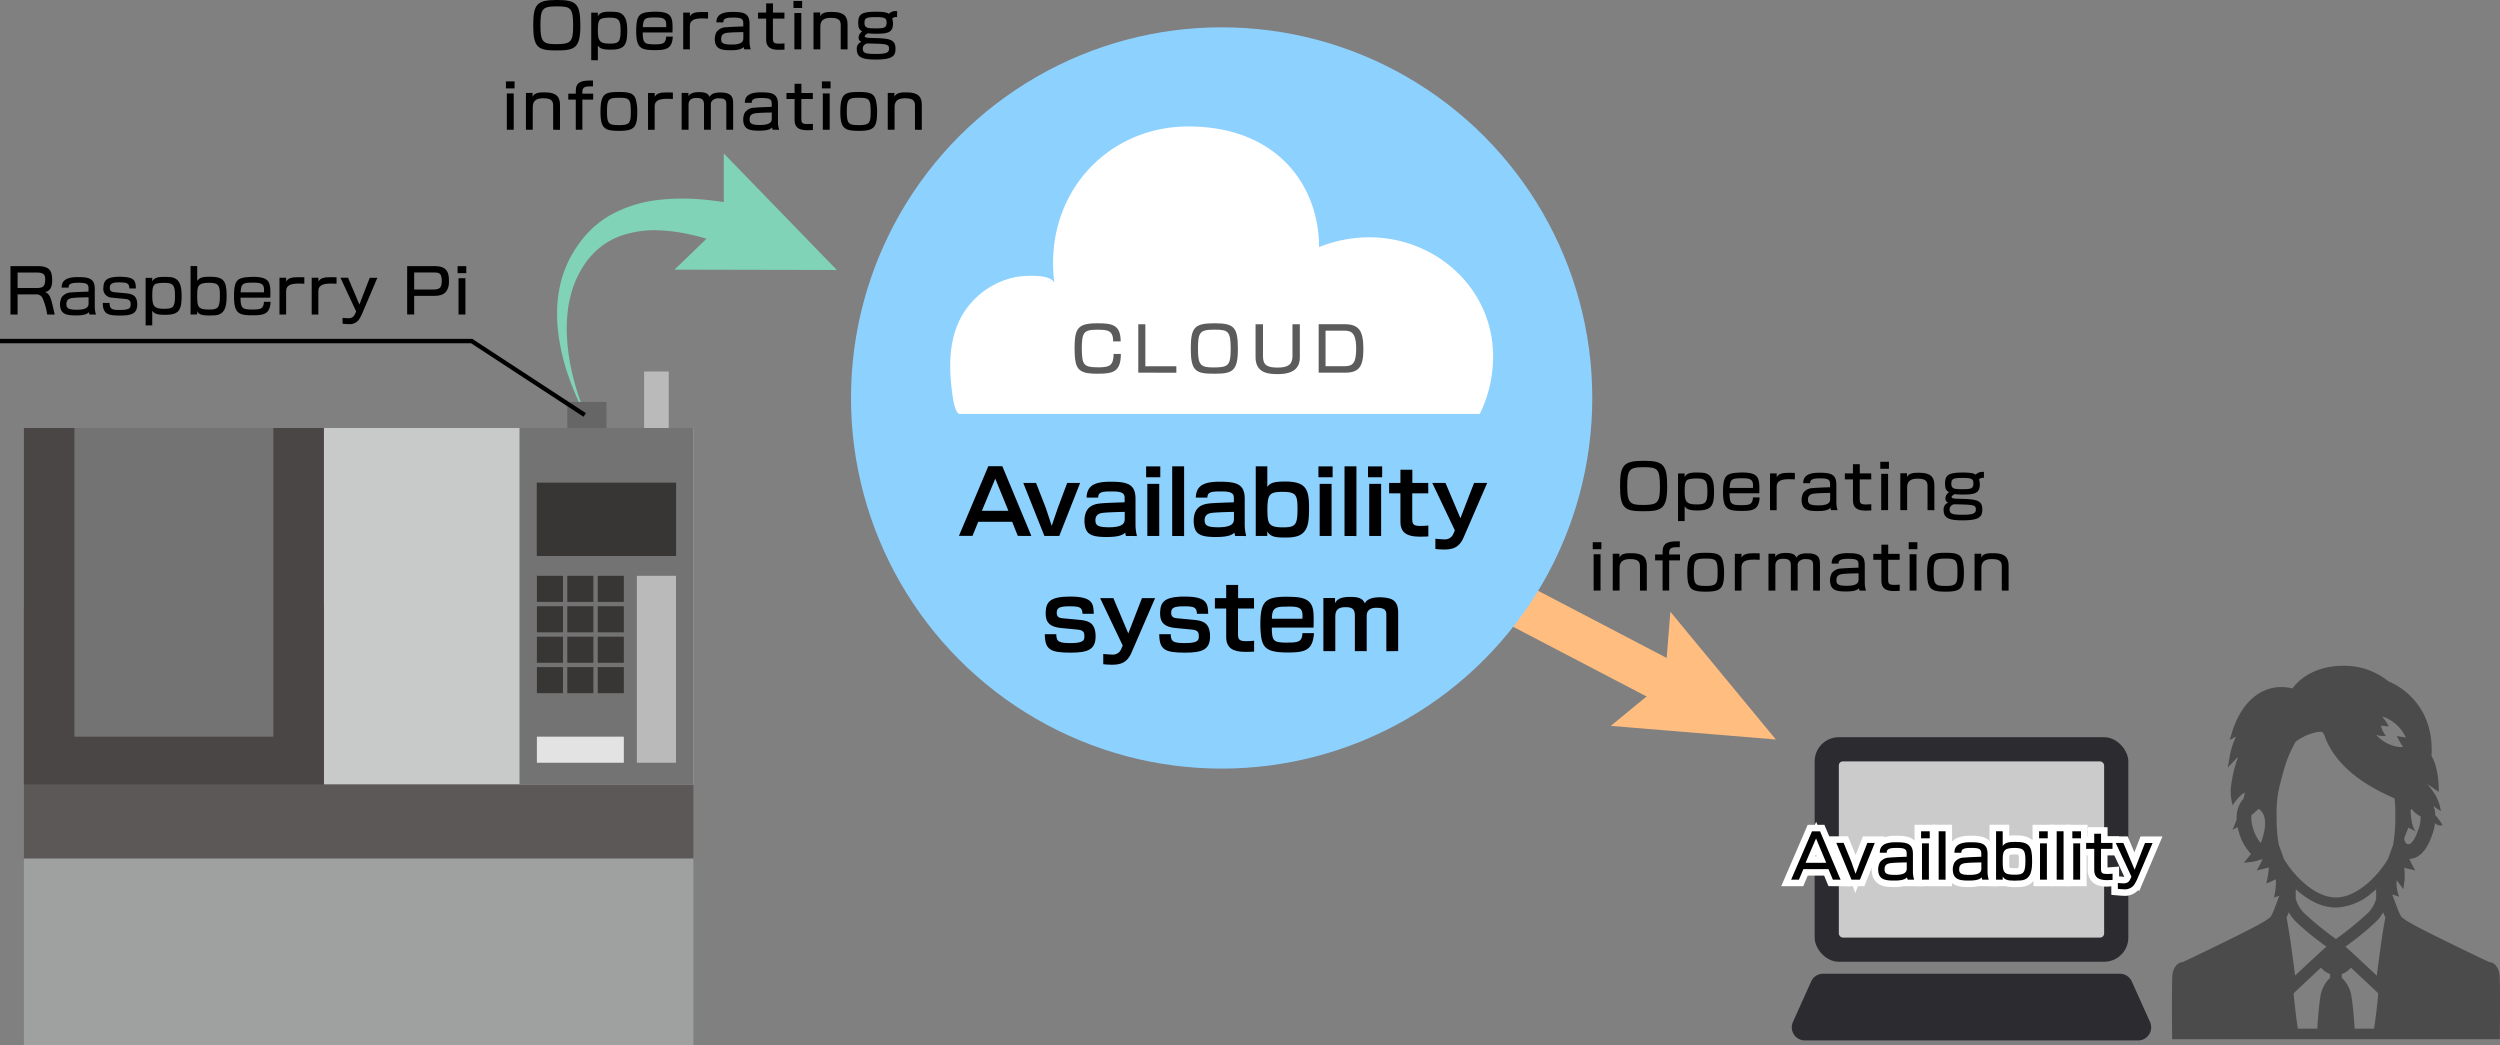<svg xmlns="http://www.w3.org/2000/svg" width="575.075" height="240.455" viewBox="0 0 575.075 240.455">
  <rect x="0" y="0" width="575.075" height="240.455" fill="#808080" stroke="none"/>
  <g id="グループ_1804" data-name="グループ 1804" transform="translate(932.5 -1436.545)">
    <g id="グループ_1805" data-name="グループ 1805">
      <line id="線_193" data-name="線 193" x2="52.834" y2="27.595" transform="translate(-598 1568)" fill="none" stroke="#ffbd80" stroke-width="10"/>
      <g id="グループ_1804-2" data-name="グループ 1804">
        <path id="パス_4877" data-name="パス 4877" d="M-561.981,1603.524l12.436-10.216,1.28-16.043L-524,1606.65Z" fill="#ffbd80"/>
      </g>
    </g>
    <g id="グループ_1807" data-name="グループ 1807">
      <path id="パス_4878" data-name="パス 4878" d="M-762.927,1493.995c-5.8-2.392-11.863-4.218-17.882-4.463a23.455,23.455,0,0,0-8.715,1.2,16.565,16.565,0,0,0-7.249,4.961,20.234,20.234,0,0,0-2.552,3.821,21.406,21.406,0,0,0-1.721,4.343,25.875,25.875,0,0,0-.9,4.677,32.6,32.6,0,0,0-.165,4.838,47.312,47.312,0,0,0,1.4,9.722,55.347,55.347,0,0,0,3.206,9.406,55.814,55.814,0,0,1-4.128-9.131,48.845,48.845,0,0,1-2.4-9.838,34.777,34.777,0,0,1-.318-5.132,28.423,28.423,0,0,1,.487-5.193,24.511,24.511,0,0,1,1.471-5.092,23.741,23.741,0,0,1,2.54-4.735,24.735,24.735,0,0,1,3.52-4.222,22.541,22.541,0,0,1,4.536-3.3,29.544,29.544,0,0,1,10.607-3.3c7.318-.886,14.5.119,21.351,1.708Z" fill="#80d3b7"/>
      <g id="グループ_1806" data-name="グループ 1806">
        <path id="パス_4879" data-name="パス 4879" d="M-766.008,1471.846l.007,15.772-11.347,10.954,37.347.077Z" fill="#80d3b7"/>
      </g>
    </g>
    <g id="グループ_1808" data-name="グループ 1808">
      <path id="パス_4880" data-name="パス 4880" d="M-357.574,1660.492c-.331-1.811-1.414-2.629-2.352-2.643-1.613-.767-16-7.6-18.924-9.475a10.4,10.4,0,0,1-.951-.68c-.133-.113-.259-.212-.4-.35l.007-.027-.344-.7c-.318-.634-.74-1.8-1.123-2.841l-.119-.317c-.135-.351-.255-.665-.359-.948a2.328,2.328,0,0,1-.061-.231c.122.049.245.1.367.135l.737.24.413.151,0-.018.031.01-.343-1.19a8.116,8.116,0,0,1-.221-2.259c.008-.123.015-.246.027-.346.177.234,1.1,1.48,1.414,1.909a.919.919,0,0,1,.088.146l0-.022.023.031.224-1.586a12.53,12.53,0,0,0,.038-2.818c-.014-.172-.031-.346-.054-.523.3.091.655.183,1.1.288l.837.195.554.148-.011-.021.035.008-.688-1.281c-.213-.416-.409-.824-.582-1.211-.017-.046-.04-.092-.056-.138,3.152-.166,4.617-3.583,5.449-6.158a12.127,12.127,0,0,0,.391-1.71c.024-.125.049-.246.071-.379a1.735,1.735,0,0,0,1.67.495.249.249,0,0,0,.03-.005l0,0c.009,0,.018-.005.026-.009a15.765,15.765,0,0,0-1.7-2.339,3.138,3.138,0,0,0-.266-1.588c-.042-.126-.092-.268-.154-.441l1.055.7.629.437,0-.021.029.02a9.85,9.85,0,0,0-1.881-4.653,12.8,12.8,0,0,0-1.27-1.581c.369.221,1.97,1.332,2.491,1.695a1.268,1.268,0,0,1,.148.12v-.018l.027.019s.21-5.136-1.656-8.3c.738-12.583-8.705-16.648-9.92-17.15a16.137,16.137,0,0,0-10.481-3.569c-4.876,0-9.171,1.93-11.59,5.208a10.876,10.876,0,0,0-2.576-.317c-5.167,0-9.436,3.99-11.4,10.664l-.254.871-.194.6.023-.012-.011.036s.933-.489,1.3-.684c.066-.031.114-.05.142-.06a17.642,17.642,0,0,0-1.535,4.972l-.194,1.157-.183.952.028-.029-.008.047,1.481-1.571c.011,0,.286-.292.7-.709.061-.054.117-.106.188-.162a29.424,29.424,0,0,0-1.723,7.635,13.057,13.057,0,0,0,.414,3.342.671.671,0,0,1,.019.13l.011-.016.01.034a11.869,11.869,0,0,1,2.1-2.476,3.217,3.217,0,0,1,.706-.437c-.065.38-.17.848-.312,1.433a4.339,4.339,0,0,0-.66.846,6.909,6.909,0,0,0-.9,3.925c-.158.423-.265.674-.265.686l-.379.938-.307.7.027-.013-.015.037.923-.483.242-.118a10.736,10.736,0,0,0,.289,1.156,11.738,11.738,0,0,0,2.776,5.008c-.2.252-.411.5-.622.78l-.583.712-.424.49.027,0-.024.029,1.573-.158a8.246,8.246,0,0,0,1.722-.374c.334-.095.667-.193,1-.318-.182.43-.389.871-.636,1.34l-.409.761-.285.494.023-.005-.017.031,1.414-.33c.507-.115.888-.218,1.209-.314.048-.01.105-.026.151-.035a20.251,20.251,0,0,1-.329,2.437l-.166.786-.109.445.017-.007-.007.032,1.177-.5c.36-.158.641-.293.884-.412.044-.018.092-.039.134-.055a14.915,14.915,0,0,1-.2,3.07l-.148.73-.085.354.014-.005-.006.03s.86-.273,1.133-.366c.028-.006.062-.015.078-.016-.143.353-.287.758-.457,1.215-.37,1.018-.793,2.181-1.11,2.8l-.343.7.012.053a12.082,12.082,0,0,1-1.361,1c-2.92,1.877-17.312,8.709-18.924,9.476-.938.014-2.022.832-2.353,2.643-.091.5-.211,2.537-.118,14.431l.013.661h75.38v-.661C-357.389,1666.162-357.416,1661.3-357.574,1660.492Zm-54.889-30.031a9.008,9.008,0,0,1-1.8-3.536,6.771,6.771,0,0,1-.318-2.894v-.012a15.509,15.509,0,0,0,1.613-1.428,3.119,3.119,0,0,1,1.241,1.586.1.1,0,0,1,.027.053c0,.026.013.04.013.066a.376.376,0,0,1,.013.079s.053.158.12.436c.013,0,.013,0,.013.013a8.853,8.853,0,0,1-.225,3.41,13,13,0,0,1-.581,1.939C-412.39,1630.267-412.42,1630.369-412.463,1630.461Zm4.169.455v-.013c-.027-.079-.027-.145-.053-.238a35.249,35.249,0,0,1-.463-6.184c-.013-.238-.013-.49-.013-.753,0-4.044.555-6.053,1.679-10.057l.079-.3a28.719,28.719,0,0,1,2.656-6.238,12.086,12.086,0,0,1,4.811-2.167,5.267,5.267,0,0,1,.9-.08.785.785,0,0,1,.357.08c.449.211.555.846.78,1.453,3.316,7.982,11.576,11.855,15.885,13.784a28.5,28.5,0,0,1,.171,3.529v.779a33.8,33.8,0,0,1-.475,6.158,1.5,1.5,0,0,1-.04.238v.013l-1.176,3.212a.013.013,0,0,1-.014.013,4.236,4.236,0,0,1-.238.41c-.3.489-.673,1.031-1.1,1.6-.4.529-.859,1.085-1.361,1.64-2.379,2.63-5.762,5.193-9.251,5.193s-6.872-2.55-9.251-5.193c-.5-.555-.965-1.111-1.361-1.64a19.322,19.322,0,0,1-1.1-1.6c-.092-.145-.172-.278-.251-.41v-.013Zm24,15.5c.17.444.327.863.5,1.23-.2.885-.463,2.511-.753,4.4-.133.872-.265,1.784-.4,2.722-.066.462-.118.912-.185,1.374-.2,1.388-.37,2.776-.528,4.018-.033.227-.058.451-.088.672l-.03.136c-1.32-1.255-3.1-2.913-4.693-4.39-.159-.145-.33-.29-.476-.436-.541-.5-1.043-.964-1.493-1.374a2.528,2.528,0,0,1-.277-.238c-.04-.04-.093-.079-.119-.1s-.088-.078-.128-.115l0-.005c.357-.264.753-.568,1.189-.9a58.53,58.53,0,0,0,5.868-4.89l.184-.185a9.394,9.394,0,0,0,1.177-1.533c.091-.131.169-.26.247-.391Zm-21.73-.012c.079.132.158.264.251.4a10.5,10.5,0,0,0,1.176,1.533l.185.185a58.154,58.154,0,0,0,5.854,4.89c.436.33.845.634,1.2.9l0,0c-.039.038-.078.065-.129.117-.04.026-.066.065-.12.1a2.328,2.328,0,0,1-.277.238c-.449.41-.951.872-1.493,1.374l-.475.436c-1.354,1.242-2.8,2.6-4.028,3.751-.235.215-.475.434-.693.63-.026-.258-.064-.529-.09-.8-.159-1.242-.343-2.63-.529-4.018-.066-.462-.119-.912-.185-1.374-.132-.926-.264-1.837-.4-2.7-.291-1.9-.555-3.529-.754-4.427C-406.365,1647.277-406.18,1646.854-406.021,1646.405Zm1.348,18.422c1.783-1.678,4.084-3.846,6.078-5.7a4.442,4.442,0,0,0,2.089,1.454v.9a7.2,7.2,0,0,0-2.233,4.414c-.212,1.084-.529,4.2-.714,7.269h-4.467c-.463-3-.767-5.907-.979-8.115Zm.264-21.541v-2.207c2.525,2.313,5.736,4.229,9.251,4.229a13.435,13.435,0,0,0,8.33-3.433c.326-.261.634-.52.921-.773v2.183a7.6,7.6,0,0,1-1.811,3.186,73.14,73.14,0,0,1-7.44,6.079,73.027,73.027,0,0,1-7.44-6.079A7.617,7.617,0,0,1-404.409,1643.286Zm10.6,17.3a4.526,4.526,0,0,0,2.088-1.454c1.995,1.85,4.295,4.018,6.079,5.7l.224.224c-.2,2.208-.515,5.115-.978,8.115h-4.466c-.186-3.066-.5-6.185-.714-7.268a7.193,7.193,0,0,0-2.233-4.415v-.9Zm12.688-54.718-.032,0s.208.437.544,1.045c.206.369.465.808.749,1.243.038.063.078.129.117.191l.008.026a6.524,6.524,0,0,1-.725.011l0,0a8.31,8.31,0,0,1-5.012-2.356c-.184-.176-.329-.327-.43-.44a6.364,6.364,0,0,0,1.609.263c.135.006.273,0,.41-.007l.143,0,.052.01-.007-.01h.021l0-.007h.011a5.957,5.957,0,0,1-.6-.918c-.018-.035-.037-.069-.055-.1a6.443,6.443,0,0,1-.329-.762,4.119,4.119,0,0,1-.167-.609l1.37.162.262.031.127.029-.006-.015.031,0a8.372,8.372,0,0,0-.946-1.59c-.134-.181-.289-.373-.456-.566-.019-.023-.038-.047-.056-.071l-.014-.036a4.134,4.134,0,0,1,.6.18l.293.12a9.116,9.116,0,0,1,4.031,3.573,7.256,7.256,0,0,1,.409.74c.024.061.055.129.071.184l-.33-.05-.006,0s0,0-.007,0h0l-1.075-.168-.6-.109Zm4.243,21.9.05.027c-.925-1.058-1.123-3.74-1.162-4.9a1.275,1.275,0,0,1,.207-.244c.007-.006.01-.013.018-.019a11.8,11.8,0,0,0,.871.924,6.159,6.159,0,0,0,1.2.765,7.254,7.254,0,0,1-.357,2.6c-.489,1.52-1.414,3.82-2.445,3.82a.774.774,0,0,1-.449-.159,1.582,1.582,0,0,1-.489-1.242v-.067l.938-2.352s.5.251,1.135.589c.165.095.334.194.51.3C-376.86,1627.8-376.868,1627.784-376.879,1627.771Z" fill="#4b4b4b"/>
    </g>
    <g id="グループ_1809" data-name="グループ 1809">
      <path id="パス_4881" data-name="パス 4881" d="M-804.657,1448.143c-3.992,0-5.183-.617-5.183-5.659,0-4.819.715-5.939,5.3-5.939h.266c4.357,0,5.267.924,5.267,5.77v.281c0,4.945-1.3,5.547-5.267,5.547Zm3.992-5.786c0-3.992-.6-4.341-3.628-4.341h-.308c-3.194,0-3.586.672-3.586,4.468s.7,4.216,3.614,4.216c.224,0,.448-.014.686-.014,2.592-.071,3.222-.588,3.222-4.02Z"/>
      <path id="パス_4882" data-name="パス 4882" d="M-796.5,1450.4v-10.94h1.527l-.014.8c.546-.84,1.233-1.022,2.816-1.022.5,0,1.022.028,1.344.056,2.605.21,2.605,2.941,2.605,4.482,0,3.249-.742,4.189-3.823,4.189-1.779,0-2.466-.252-2.928-.953v3.39Zm4.3-3.824c1.975,0,2.452-.35,2.452-2.956,0-2.409-.364-3.012-2.452-3.012h-.154a7.724,7.724,0,0,0-1.386.126c-1.051.183-1.233.827-1.233,2.9.056,1.974.14,2.941,2.619,2.941Z"/>
      <path id="パス_4883" data-name="パス 4883" d="M-784.653,1444.011c0,2.129.378,2.577,1.625,2.689a8.191,8.191,0,0,0,.882.042h.322c1.835,0,2.451-.181,2.564-1.779h1.512a3.725,3.725,0,0,1-.056.672c-.322,2.1-1.541,2.437-3.922,2.437-3.208,0-4.426-.279-4.426-4.314,0-4.062.826-4.426,4.342-4.524,3.656,0,4.02,1.12,4.02,3.7,0,.364-.014.742-.014,1.079Zm5.393-1.219c0-.2.013-.393.013-.574,0-1.556-.952-1.654-2.549-1.654-2.423,0-2.689.239-2.843,2.228Z"/>
      <path id="パス_4884" data-name="パス 4884" d="M-775.344,1447.9v-8.461h1.541v.883c.406-.8,1.3-1.021,2.787-1.021.365,0,.953,0,1.387.027v1.484c-.336-.027-.784-.041-1.219-.041-1.667,0-2.969.252-2.969,1.764v5.365Z"/>
      <path id="パス_4885" data-name="パス 4885" d="M-761.3,1447.891a3.335,3.335,0,0,1-.139-.533c-.6.7-2.06.743-2.957.743-2.115,0-3.683-.21-3.683-2.62a3.5,3.5,0,0,1,.392-1.555,2.7,2.7,0,0,1,2.227-1.106c1.022-.112,3.754-.182,3.937-.2v-.757c0-1.106-.645-1.274-2.41-1.274-1.527,0-2.172.266-2.172,1.009v.1h-1.6c0-1.232.574-2.409,3.67-2.409,2.493,0,3.95.238,3.95,2.7v4.174a5.951,5.951,0,0,0,.28,1.736Zm-.21-3.965c-.77.014-2.661.043-3.6.154-1.092.112-1.5.547-1.5,1.43s.35,1.288,2.381,1.288c2.578,0,2.717-.841,2.717-1.54Z"/>
      <path id="パス_4886" data-name="パス 4886" d="M-752.046,1447.961c-.279.027-.952.042-1.4.042-1.765-.028-2.816-.589-2.816-2.339v-4.848h-1.863v-1.373h1.863v-2.114h1.569v2.114h2.633v1.373h-2.647v4.553c0,1.009.28,1.192,1.3,1.219h.2c.406,0,.854-.027,1.162-.057Z"/>
      <path id="パス_4887" data-name="パス 4887" d="M-749.977,1438.379v-1.61h1.99v1.61Zm.211,9.512v-8.349h1.582v8.349Z"/>
      <path id="パス_4888" data-name="パス 4888" d="M-739.108,1447.891v-5.477c0-.967-.2-1.766-2.228-1.766-1.261,0-2.465.3-2.465,1.99v5.253h-1.569v-8.475h1.541v.883c.42-.994,1.737-1.009,2.689-1.009h.14c2.647,0,3.46,1.05,3.46,2.843v5.771Z"/>
      <path id="パス_4889" data-name="パス 4889" d="M-726.3,1440.467a1.076,1.076,0,0,0-.967.378,3.079,3.079,0,0,1,.183,1.149c0,2.045-1.275,2.311-3.839,2.311a15.094,15.094,0,0,1-1.946-.1c-.322.168-.715.447-.715.658,0,.252.267.323.742.378.658.07,2.7.028,3.979.21,1.722.225,2.353.8,2.353,2.325,0,1.612-.644,2.466-4.511,2.466-2.914,0-4.384-.406-4.384-2.311a1.653,1.653,0,0,1,1.092-1.779.845.845,0,0,1-.644-.644,1.446,1.446,0,0,1-.042-.336,1.845,1.845,0,0,1,.854-1.416c-.881-.406-.91-1.149-.938-1.918,0-1.947.658-2.592,4.049-2.592,1.5,0,2.52.1,2.983.49a2.182,2.182,0,0,1,1.653-.644,1.721,1.721,0,0,1,.266.013l-.014,1.36Zm-6.542,6.079a1.171,1.171,0,0,0-1.19,1.163c0,1.008.56,1.246,2.956,1.246,2.283,0,3.081-.238,3.081-1.19,0-1.107-.546-1.12-4.819-1.219Zm1.821-6.066c-2.283,0-2.619.252-2.619,1.345,0,1.177.771,1.247,2.493,1.247,1.919,0,2.591-.07,2.591-1.331C-728.554,1440.7-728.987,1440.48-731.019,1440.48Z"/>
      <path id="パス_4890" data-name="パス 4890" d="M-816.125,1456.879v-1.61h1.988v1.61Zm.209,9.512v-8.349h1.583v8.349Z"/>
      <path id="パス_4891" data-name="パス 4891" d="M-805.258,1466.391v-5.477c0-.967-.2-1.766-2.227-1.766-1.261,0-2.466.3-2.466,1.99v5.253h-1.569v-8.475h1.541v.883c.42-.994,1.737-1.009,2.69-1.009h.14c2.648,0,3.46,1.05,3.46,2.843v5.771Z"/>
      <path id="パス_4892" data-name="パス 4892" d="M-800.053,1466.391v-6.934h-1.723v-1.373h1.723v-.672c0-1.961,1.317-2.34,3.194-2.34h.77l-.014,1.345h-.574c-.911,0-1.863.028-1.863,1.177v.49h2.493v1.373h-2.493v6.934Z"/>
      <path id="パス_4893" data-name="パス 4893" d="M-794.37,1462.272c0-4.314,1.12-4.566,4.342-4.566,2.256,0,3.4.28,3.81,1.807a11.048,11.048,0,0,1,.309,2.633c0,3.6-.589,4.5-4.119,4.5C-793.361,1466.643-794.37,1466.166-794.37,1462.272Zm4.342,3.054c2.452,0,2.634-.588,2.634-3.152,0-2.843-.364-3.137-2.689-3.137-2.48,0-2.788.322-2.788,3.235,0,2.4.35,2.873,1.695,3.012a9.058,9.058,0,0,0,.924.042Z"/>
      <path id="パス_4894" data-name="パス 4894" d="M-783.436,1466.4v-8.461h1.541v.883c.406-.8,1.3-1.021,2.788-1.021.364,0,.952,0,1.386.027v1.484c-.336-.027-.784-.041-1.218-.041-1.667,0-2.97.252-2.97,1.764v5.365Z"/>
      <path id="パス_4895" data-name="パス 4895" d="M-765.426,1466.391v-5.828c0-.98-.281-1.4-1.639-1.4a1.982,1.982,0,0,0-1.6.533,1.252,1.252,0,0,0-.322.981v5.715h-1.569v-5.7c0-.994-.238-1.611-1.709-1.611-.616,0-1.849.057-1.849,1.6v5.715h-1.583v-8.475h1.569l-.014.771c.49-.882,1.723-.953,2.465-.953,1.667,0,2.172.5,2.4,1.092a1.8,1.8,0,0,1,1.12-.853,5.409,5.409,0,0,1,1.373-.155c2.353,0,2.928.869,2.928,2.452v6.121Z"/>
      <path id="パス_4896" data-name="パス 4896" d="M-754.761,1466.391a3.341,3.341,0,0,1-.139-.533c-.6.7-2.06.743-2.956.743-2.116,0-3.684-.21-3.684-2.62a3.5,3.5,0,0,1,.392-1.555,2.7,2.7,0,0,1,2.227-1.106c1.023-.112,3.754-.182,3.937-.2v-.757c0-1.106-.645-1.274-2.411-1.274-1.526,0-2.17.266-2.17,1.009v.1h-1.6c0-1.232.574-2.409,3.67-2.409,2.493,0,3.95.238,3.95,2.7v4.174a5.95,5.95,0,0,0,.28,1.736Zm-.21-3.965c-.77.014-2.661.043-3.6.154-1.093.112-1.5.547-1.5,1.43s.349,1.288,2.381,1.288c2.578,0,2.717-.841,2.717-1.54Z"/>
      <path id="パス_4897" data-name="パス 4897" d="M-745.508,1466.461c-.279.027-.952.042-1.4.042-1.765-.028-2.816-.589-2.816-2.339v-4.848h-1.863v-1.373h1.863v-2.114h1.569v2.114h2.634v1.373h-2.648v4.553c0,1.009.28,1.192,1.3,1.219h.2c.406,0,.855-.027,1.162-.057Z"/>
      <path id="パス_4898" data-name="パス 4898" d="M-743.438,1456.879v-1.61h1.989v1.61Zm.209,9.512v-8.349h1.583v8.349Z"/>
      <path id="パス_4899" data-name="パス 4899" d="M-739.2,1462.272c0-4.314,1.121-4.566,4.342-4.566,2.255,0,3.4.28,3.81,1.807a11.1,11.1,0,0,1,.309,2.633c0,3.6-.589,4.5-4.119,4.5C-738.188,1466.643-739.2,1466.166-739.2,1462.272Zm4.342,3.054c2.452,0,2.633-.588,2.633-3.152,0-2.843-.364-3.137-2.689-3.137-2.479,0-2.787.322-2.787,3.235,0,2.4.35,2.873,1.7,3.012a9.044,9.044,0,0,0,.924.042Z"/>
      <path id="パス_4900" data-name="パス 4900" d="M-722.029,1466.391v-5.477c0-.967-.2-1.766-2.228-1.766-1.261,0-2.465.3-2.465,1.99v5.253h-1.569v-8.475h1.541v.883c.42-.994,1.737-1.009,2.689-1.009h.14c2.648,0,3.46,1.05,3.46,2.843v5.771Z"/>
    </g>
    <g id="グループ_1810" data-name="グループ 1810">
      <path id="パス_4901" data-name="パス 4901" d="M-554.657,1554.143c-3.992,0-5.183-.617-5.183-5.659,0-4.819.715-5.939,5.3-5.939h.266c4.357,0,5.267.924,5.267,5.77v.281c0,4.945-1.3,5.547-5.267,5.547Zm3.992-5.786c0-3.992-.6-4.341-3.628-4.341h-.308c-3.194,0-3.586.672-3.586,4.468s.7,4.216,3.614,4.216c.224,0,.448-.014.686-.014,2.592-.071,3.222-.588,3.222-4.02Z"/>
      <path id="パス_4902" data-name="パス 4902" d="M-546.5,1556.4v-10.94h1.527l-.014.8c.546-.84,1.233-1.022,2.816-1.022.5,0,1.022.028,1.344.056,2.605.21,2.605,2.941,2.605,4.482,0,3.249-.742,4.189-3.823,4.189-1.779,0-2.466-.252-2.928-.953v3.39Zm4.3-3.824c1.975,0,2.452-.35,2.452-2.956,0-2.409-.364-3.012-2.452-3.012h-.154a7.724,7.724,0,0,0-1.386.126c-1.051.183-1.233.827-1.233,2.9.056,1.974.14,2.941,2.619,2.941Z"/>
      <path id="パス_4903" data-name="パス 4903" d="M-534.653,1550.011c0,2.129.378,2.577,1.625,2.689a8.191,8.191,0,0,0,.882.042h.322c1.835,0,2.451-.181,2.564-1.779h1.512a3.725,3.725,0,0,1-.056.672c-.322,2.1-1.541,2.437-3.922,2.437-3.208,0-4.426-.279-4.426-4.314,0-4.062.826-4.426,4.342-4.524,3.656,0,4.02,1.12,4.02,3.7,0,.364-.014.742-.014,1.079Zm5.393-1.219c0-.2.013-.393.013-.574,0-1.556-.952-1.654-2.549-1.654-2.423,0-2.689.239-2.843,2.228Z"/>
      <path id="パス_4904" data-name="パス 4904" d="M-525.344,1553.9v-8.461h1.541v.883c.406-.8,1.3-1.021,2.787-1.021.365,0,.953,0,1.387.027v1.484c-.336-.027-.784-.041-1.219-.041-1.667,0-2.969.252-2.969,1.764v5.365Z"/>
      <path id="パス_4905" data-name="パス 4905" d="M-511.3,1553.891a3.338,3.338,0,0,1-.139-.533c-.6.7-2.06.743-2.957.743-2.115,0-3.683-.21-3.683-2.62a3.5,3.5,0,0,1,.392-1.555,2.7,2.7,0,0,1,2.227-1.106c1.022-.112,3.754-.182,3.937-.2v-.757c0-1.106-.645-1.274-2.41-1.274-1.527,0-2.172.266-2.172,1.009v.1h-1.6c0-1.232.574-2.409,3.67-2.409,2.493,0,3.95.238,3.95,2.7v4.174a5.949,5.949,0,0,0,.28,1.736Zm-.21-3.965c-.77.014-2.661.043-3.6.154-1.092.112-1.5.547-1.5,1.43s.35,1.288,2.381,1.288c2.578,0,2.717-.841,2.717-1.54Z"/>
      <path id="パス_4906" data-name="パス 4906" d="M-502.046,1553.961c-.279.027-.952.042-1.4.042-1.765-.028-2.816-.589-2.816-2.339v-4.848h-1.863v-1.373h1.863v-2.114h1.569v2.114h2.633v1.373h-2.647v4.553c0,1.009.28,1.192,1.3,1.219h.2c.406,0,.854-.027,1.162-.057Z"/>
      <path id="パス_4907" data-name="パス 4907" d="M-499.977,1544.379v-1.61h1.99v1.61Zm.211,9.512v-8.349h1.582v8.349Z"/>
      <path id="パス_4908" data-name="パス 4908" d="M-489.108,1553.891v-5.477c0-.967-.2-1.766-2.228-1.766-1.261,0-2.465.3-2.465,1.99v5.253h-1.569v-8.475h1.541v.883c.42-.994,1.737-1.009,2.689-1.009h.14c2.647,0,3.46,1.05,3.46,2.843v5.771Z"/>
      <path id="パス_4909" data-name="パス 4909" d="M-476.3,1546.467a1.076,1.076,0,0,0-.967.378,3.078,3.078,0,0,1,.183,1.149c0,2.045-1.275,2.311-3.839,2.311a15.094,15.094,0,0,1-1.946-.1c-.322.168-.715.447-.715.658,0,.252.267.323.742.378.658.07,2.7.028,3.979.21,1.722.225,2.353.8,2.353,2.325,0,1.612-.644,2.466-4.511,2.466-2.914,0-4.384-.406-4.384-2.311a1.653,1.653,0,0,1,1.092-1.779.845.845,0,0,1-.644-.644,1.444,1.444,0,0,1-.042-.336,1.845,1.845,0,0,1,.854-1.416c-.881-.406-.91-1.149-.938-1.918,0-1.947.658-2.592,4.049-2.592,1.5,0,2.52.1,2.983.49a2.182,2.182,0,0,1,1.653-.644,1.722,1.722,0,0,1,.266.013l-.014,1.36Zm-6.542,6.079a1.171,1.171,0,0,0-1.19,1.163c0,1.008.56,1.246,2.956,1.246,2.283,0,3.081-.238,3.081-1.19,0-1.107-.546-1.12-4.819-1.219Zm1.821-6.066c-2.283,0-2.619.252-2.619,1.345,0,1.177.771,1.247,2.493,1.247,1.919,0,2.591-.07,2.591-1.331C-478.554,1546.7-478.987,1546.48-481.019,1546.48Z"/>
      <path id="パス_4910" data-name="パス 4910" d="M-566.125,1562.879v-1.61h1.988v1.61Zm.209,9.512v-8.349h1.583v8.349Z"/>
      <path id="パス_4911" data-name="パス 4911" d="M-555.258,1572.391v-5.477c0-.967-.2-1.766-2.227-1.766-1.261,0-2.466.3-2.466,1.99v5.253h-1.569v-8.475h1.541v.883c.42-.994,1.737-1.009,2.69-1.009h.14c2.648,0,3.46,1.05,3.46,2.843v5.771Z"/>
      <path id="パス_4912" data-name="パス 4912" d="M-550.053,1572.391v-6.934h-1.723v-1.373h1.723v-.672c0-1.961,1.317-2.34,3.194-2.34h.77l-.014,1.345h-.574c-.911,0-1.863.028-1.863,1.177v.49h2.493v1.373h-2.493v6.934Z"/>
      <path id="パス_4913" data-name="パス 4913" d="M-544.37,1568.272c0-4.314,1.12-4.566,4.342-4.566,2.256,0,3.4.28,3.81,1.807a11.048,11.048,0,0,1,.309,2.633c0,3.6-.589,4.5-4.119,4.5C-543.361,1572.643-544.37,1572.166-544.37,1568.272Zm4.342,3.054c2.452,0,2.634-.588,2.634-3.152,0-2.843-.364-3.137-2.689-3.137-2.48,0-2.788.322-2.788,3.235,0,2.4.35,2.873,1.695,3.012a9.058,9.058,0,0,0,.924.042Z"/>
      <path id="パス_4914" data-name="パス 4914" d="M-533.436,1572.4v-8.461h1.541v.883c.406-.8,1.3-1.021,2.788-1.021.364,0,.952,0,1.386.027v1.484c-.336-.027-.784-.041-1.218-.041-1.667,0-2.97.252-2.97,1.764v5.365Z"/>
      <path id="パス_4915" data-name="パス 4915" d="M-515.426,1572.391v-5.828c0-.98-.281-1.4-1.639-1.4a1.982,1.982,0,0,0-1.6.533,1.252,1.252,0,0,0-.322.981v5.715h-1.569v-5.7c0-.994-.238-1.611-1.709-1.611-.616,0-1.849.057-1.849,1.6v5.715h-1.583v-8.475h1.569l-.014.771c.49-.882,1.723-.953,2.465-.953,1.667,0,2.172.5,2.4,1.092a1.8,1.8,0,0,1,1.12-.853,5.409,5.409,0,0,1,1.373-.155c2.353,0,2.928.869,2.928,2.452v6.121Z"/>
      <path id="パス_4916" data-name="パス 4916" d="M-504.761,1572.391a3.335,3.335,0,0,1-.139-.533c-.6.7-2.06.743-2.956.743-2.116,0-3.684-.21-3.684-2.62a3.5,3.5,0,0,1,.392-1.555,2.7,2.7,0,0,1,2.227-1.106c1.023-.112,3.754-.182,3.937-.2v-.757c0-1.106-.645-1.274-2.411-1.274-1.526,0-2.17.266-2.17,1.009v.1h-1.6c0-1.232.574-2.409,3.67-2.409,2.493,0,3.95.238,3.95,2.7v4.174a5.949,5.949,0,0,0,.28,1.736Zm-.21-3.965c-.77.014-2.661.043-3.6.154-1.093.112-1.5.547-1.5,1.43s.349,1.288,2.381,1.288c2.578,0,2.717-.841,2.717-1.54Z"/>
      <path id="パス_4917" data-name="パス 4917" d="M-495.508,1572.461c-.279.027-.952.042-1.4.042-1.765-.028-2.816-.589-2.816-2.339v-4.848h-1.863v-1.373h1.863v-2.114h1.569v2.114h2.634v1.373h-2.648v4.553c0,1.009.28,1.192,1.3,1.219h.2c.406,0,.855-.027,1.162-.057Z"/>
      <path id="パス_4918" data-name="パス 4918" d="M-493.438,1562.879v-1.61h1.989v1.61Zm.209,9.512v-8.349h1.583v8.349Z"/>
      <path id="パス_4919" data-name="パス 4919" d="M-489.2,1568.272c0-4.314,1.121-4.566,4.342-4.566,2.255,0,3.4.28,3.81,1.807a11.1,11.1,0,0,1,.309,2.633c0,3.6-.589,4.5-4.119,4.5C-488.188,1572.643-489.2,1572.166-489.2,1568.272Zm4.342,3.054c2.452,0,2.633-.588,2.633-3.152,0-2.843-.364-3.137-2.689-3.137-2.479,0-2.787.322-2.787,3.235,0,2.4.35,2.873,1.695,3.012a9.045,9.045,0,0,0,.924.042Z"/>
      <path id="パス_4920" data-name="パス 4920" d="M-472.029,1572.391v-5.477c0-.967-.2-1.766-2.228-1.766-1.261,0-2.465.3-2.465,1.99v5.253h-1.569v-8.475h1.541v.883c.42-.994,1.737-1.009,2.689-1.009h.14c2.648,0,3.46,1.05,3.46,2.843v5.771Z"/>
    </g>
    <g id="グループ_1811" data-name="グループ 1811">
      <path id="パス_4921" data-name="パス 4921" d="M-921.644,1508.891a14.564,14.564,0,0,0-1.106-3.852,1.55,1.55,0,0,0-1.555-.771h-4.146v4.623h-1.639v-11.122h6.317c2.858,0,3.18,1.317,3.264,2.843a1.133,1.133,0,0,1,.014.224c0,1.009-.042,2.521-1.625,2.914,1.107.406,1.331,1.148,2.2,5.154Zm-6.807-9.652v3.558h4.3c1.387,0,2.045-.252,2.045-1.933,0-1.036-.21-1.625-1.947-1.625Z"/>
      <path id="パス_4922" data-name="パス 4922" d="M-911.915,1508.891a3.337,3.337,0,0,1-.14-.533c-.6.7-2.059.743-2.956.743-2.114,0-3.684-.21-3.684-2.62a3.492,3.492,0,0,1,.393-1.555,2.7,2.7,0,0,1,2.227-1.106c1.022-.112,3.754-.182,3.936-.2v-.757c0-1.106-.644-1.274-2.409-1.274-1.527,0-2.172.266-2.172,1.009v.1h-1.6c0-1.232.574-2.409,3.67-2.409,2.493,0,3.95.238,3.95,2.7v4.174a5.95,5.95,0,0,0,.28,1.736Zm-.21-3.965c-.771.014-2.662.043-3.6.154-1.092.112-1.5.547-1.5,1.43s.35,1.288,2.382,1.288c2.577,0,2.717-.841,2.717-1.54Z"/>
      <path id="パス_4923" data-name="パス 4923" d="M-904.763,1507.84c2.045,0,2.325-.462,2.325-1.275a3.8,3.8,0,0,0-.027-.434c-.1-.42-.337-.7-1.079-.8-.9-.111-2.381-.2-3.18-.321a2.016,2.016,0,0,1-1.989-2.368c.07-1.372.49-2.437,3.8-2.437,3.152.084,3.628.658,3.67,2.69h-1.5v-.1c-.07-1.219-.8-1.26-2.213-1.3-1.443,0-2.283.154-2.283,1.234,0,.756.392.938.98,1.022.757.1,2.143.182,3.04.294,1.387.183,2.284.686,2.284,2.536,0,2.086-1.275,2.549-3.9,2.549-2.829,0-4.006-.309-4.02-2.9h1.555c0,1.5.715,1.611,2.213,1.611Z"/>
      <path id="パス_4924" data-name="パス 4924" d="M-899,1511.4v-10.94h1.527l-.014.8c.546-.84,1.233-1.022,2.816-1.022.5,0,1.022.028,1.345.056,2.6.21,2.6,2.941,2.6,4.482,0,3.249-.742,4.189-3.824,4.189-1.779,0-2.465-.252-2.928-.953v3.39Zm4.3-3.824c1.975,0,2.451-.35,2.451-2.956,0-2.409-.364-3.012-2.451-3.012h-.154a7.735,7.735,0,0,0-1.387.126c-1.051.183-1.233.827-1.233,2.9.056,1.974.14,2.941,2.62,2.941Z"/>
      <path id="パス_4925" data-name="パス 4925" d="M-888.665,1508.891v-11.137h1.527v3.4c.589-.883,1.6-.952,2.984-.952,3.068,0,3.782.952,3.782,4.286,0,1.863-.056,4.371-2.606,4.58-.35.029-.924.057-1.47.057-1.751,0-2.283-.3-2.69-.967v.729Zm6.752-4.3c0-2.324-.252-3-2.479-3-2.718,0-2.746.882-2.746,3.124,0,2.465.2,3.039,2.788,3.039C-882.389,1507.756-881.913,1507.35-881.913,1504.59Z"/>
      <path id="パス_4926" data-name="パス 4926" d="M-877.17,1505.011c0,2.129.378,2.577,1.625,2.689a8.191,8.191,0,0,0,.882.042h.323c1.835,0,2.451-.181,2.563-1.779h1.513a3.725,3.725,0,0,1-.056.672c-.323,2.1-1.541,2.437-3.922,2.437-3.208,0-4.427-.279-4.427-4.314,0-4.062.827-4.426,4.342-4.524,3.657,0,4.021,1.12,4.021,3.7,0,.364-.014.742-.014,1.079Zm5.393-1.219c0-.2.014-.393.014-.574,0-1.556-.952-1.654-2.55-1.654-2.423,0-2.689.239-2.843,2.228Z"/>
      <path id="パス_4927" data-name="パス 4927" d="M-868.21,1508.9v-8.461h1.54v.883c.406-.8,1.3-1.021,2.788-1.021.364,0,.952,0,1.386.027v1.484c-.336-.027-.784-.041-1.218-.041-1.667,0-2.97.252-2.97,1.764v5.365Z"/>
      <path id="パス_4928" data-name="パス 4928" d="M-860.8,1508.9v-8.461h1.541v.883c.406-.8,1.3-1.021,2.787-1.021.365,0,.953,0,1.387.027v1.484c-.336-.027-.784-.041-1.219-.041-1.667,0-2.969.252-2.969,1.764v5.365Z"/>
      <path id="パス_4929" data-name="パス 4929" d="M-850.569,1508.2l-3.614-7.761h1.751l2.6,6.164,2.382-6.149h1.751l-3.6,8.46c-.113.267-.323.617-.449.842a2.6,2.6,0,0,1-2.591,1.344c-.35,0-.743-.028-1.359-.084v-1.359c.616.069,1.233.084,1.331.084a1.482,1.482,0,0,0,1.485-.868Z"/>
      <path id="パス_4930" data-name="パス 4930" d="M-837.229,1504.6v4.287h-1.61v-11.122h6.3c2.242,0,3.306.827,3.306,3.235a5.211,5.211,0,0,1-.14,1.555c-.49,1.681-1.667,2.045-3.362,2.045Zm0-5.378v3.921h4.357c1.4,0,1.989-.28,1.989-2.086-.056-1.514-.406-1.835-1.891-1.835Z"/>
      <path id="パス_4931" data-name="パス 4931" d="M-827.233,1499.379v-1.61h1.988v1.61Zm.21,9.512v-8.349h1.583v8.349Z"/>
    </g>
    <g id="グループ_1813" data-name="グループ 1813">
      <g id="グループ_1812" data-name="グループ 1812">
        <rect id="長方形_1236" data-name="長方形 1236" width="72.156" height="51.65" rx="5.564" transform="translate(-515.078 1606.127)" fill="#2b2b30"/>
        <rect id="長方形_1237" data-name="長方形 1237" width="61.029" height="40.523" rx="0.913" transform="translate(-509.515 1611.691)" fill="#cbcbcc"/>
        <path id="パス_4932" data-name="パス 4932" d="M-437.93,1671.63l-4.193-9.32a3.008,3.008,0,0,0-2.743-1.774h-68.268a3.008,3.008,0,0,0-2.743,1.774l-4.193,9.32a3.008,3.008,0,0,0,2.743,4.243h76.654A3.008,3.008,0,0,0-437.93,1671.63Z" fill="#2b2b30"/>
      </g>
    </g>
    <g id="グループ_1818" data-name="グループ 1818">
      <rect id="長方形_1238" data-name="長方形 1238" width="5.672" height="16" transform="translate(-784.336 1522)" fill="#bababa"/>
      <rect id="長方形_1239" data-name="長方形 1239" width="85" height="82" transform="translate(-773 1617) rotate(180)" fill="#c8cac9"/>
      <rect id="長方形_1240" data-name="長方形 1240" width="154" height="43" transform="translate(-927 1634)" fill="#9fa1a0"/>
      <rect id="長方形_1241" data-name="長方形 1241" width="154" height="17" transform="translate(-927 1617)" fill="#5d5858"/>
      <rect id="長方形_1242" data-name="長方形 1242" width="69" height="82" transform="translate(-927 1535)" fill="#4b4646"/>
      <rect id="長方形_1243" data-name="長方形 1243" width="69" height="41" transform="translate(-927 1576)" fill="#4b4646"/>
      <rect id="長方形_1244" data-name="長方形 1244" width="40" height="82" transform="translate(-813 1535)" fill="#747373"/>
      <rect id="長方形_1245" data-name="長方形 1245" width="32.051" height="16.873" transform="translate(-809.025 1547.564)" fill="#373634"/>
      <g id="グループ_1814" data-name="グループ 1814">
        <rect id="長方形_1246" data-name="長方形 1246" width="6" height="6" transform="translate(-809 1575) rotate(-90)" fill="#373634"/>
        <rect id="長方形_1247" data-name="長方形 1247" width="6" height="6" transform="translate(-802 1575) rotate(-90)" fill="#373634"/>
        <rect id="長方形_1248" data-name="長方形 1248" width="6" height="6" transform="translate(-795 1575) rotate(-90)" fill="#373634"/>
      </g>
      <g id="グループ_1815" data-name="グループ 1815">
        <rect id="長方形_1249" data-name="長方形 1249" width="6" height="6" transform="translate(-809 1582) rotate(-90)" fill="#373634"/>
        <rect id="長方形_1250" data-name="長方形 1250" width="6" height="6" transform="translate(-802 1582) rotate(-90)" fill="#373634"/>
        <rect id="長方形_1251" data-name="長方形 1251" width="6" height="6" transform="translate(-795 1582) rotate(-90)" fill="#373634"/>
      </g>
      <g id="グループ_1816" data-name="グループ 1816">
        <rect id="長方形_1252" data-name="長方形 1252" width="6" height="6" transform="translate(-809 1589) rotate(-90)" fill="#373634"/>
        <rect id="長方形_1253" data-name="長方形 1253" width="6" height="6" transform="translate(-802 1589) rotate(-90)" fill="#373634"/>
        <rect id="長方形_1254" data-name="長方形 1254" width="6" height="6" transform="translate(-795 1589) rotate(-90)" fill="#373634"/>
      </g>
      <g id="グループ_1817" data-name="グループ 1817">
        <rect id="長方形_1255" data-name="長方形 1255" width="6" height="6" transform="translate(-809 1596) rotate(-90)" fill="#373634"/>
        <rect id="長方形_1256" data-name="長方形 1256" width="6" height="6" transform="translate(-802 1596) rotate(-90)" fill="#373634"/>
        <rect id="長方形_1257" data-name="長方形 1257" width="6" height="6" transform="translate(-795 1596) rotate(-90)" fill="#373634"/>
      </g>
      <rect id="長方形_1258" data-name="長方形 1258" width="6" height="20" transform="translate(-809 1612) rotate(-90)" fill="#e3e3e3"/>
      <rect id="長方形_1259" data-name="長方形 1259" width="6" height="9" transform="translate(-802 1535) rotate(-90)" fill="#676666"/>
      <rect id="長方形_1260" data-name="長方形 1260" width="9" height="43" transform="translate(-786 1569)" fill="#bababa"/>
      <rect id="長方形_1261" data-name="長方形 1261" width="45.76" height="71" transform="translate(-915.38 1535)" fill="#747373"/>
    </g>
    <g id="グループ_1822" data-name="グループ 1822">
      <g id="グループ_1819" data-name="グループ 1819">
        <circle id="楕円形_37" data-name="楕円形 37" cx="85.259" cy="85.259" r="85.259" transform="translate(-736.746 1442.829)" fill="#8dd1ff"/>
        <path id="パス_4933" data-name="パス 4933" d="M-592.1,1531.763a30.022,30.022,0,0,0,3.058-13.24c0-19.435-20.359-32.939-40.037-25.145,0-14.146-9.66-27.742-30.053-27.742-19.134,0-33.632,16.178-30.77,36.491.025-2.726-7-2.179-8.707-1.9a18.529,18.529,0,0,0-10.631,6.131c-3.792,4.376-4.888,10.033-4.655,15.673.053,1.277.5,9.733,2.17,9.733Z" fill="#fff"/>
      </g>
      <g id="グループ_1820" data-name="グループ 1820">
        <path id="パス_4934" data-name="パス 4934" d="M-698.375,1559.813l-1.3-3.241h-7.8l-1.32,3.241h-3.121l6.761-16.024h3.221l6.681,16.044Zm-5.182-13.163-3.08,7.4h6.1Z"/>
        <path id="パス_4935" data-name="パス 4935" d="M-692.257,1559.833l-4.861-12.2h2.94l2.241,5.741c.16.421,1.36,4.121,1.36,4.121s1.28-3.761,1.4-4.081l2.161-5.781h2.98l-4.8,12.2Z"/>
        <path id="パス_4936" data-name="パス 4936" d="M-673.5,1559.833a4.923,4.923,0,0,1-.18-.78c-.68.78-2.24,1.02-4.261,1.02-3.84,0-4.96-.76-5.1-3.541v-.12c0-3.48,2.241-3.9,3.641-4.06s5.4-.241,5.581-.261c.02-.079.02-.5.02-.94,0-.9-.22-1.56-2.76-1.56h-.461c-1.92,0-2.64.2-2.82,1a.83.83,0,0,0-.04.3v.12h-2.681c.121-2.821,1.881-3.66,5.6-3.66h.4c3.34.08,5.261.54,5.261,3.92v5.881a10.4,10.4,0,0,0,.34,2.7Zm-.28-5.541c-1.1.02-3.681.08-4.961.22-.68.08-1.78.28-1.78,1.7,0,1.2.6,1.621,3.161,1.621,3.42,0,3.58-1.141,3.58-1.94Z"/>
        <path id="パス_4937" data-name="パス 4937" d="M-668.858,1546.33v-2.5h3.26v2.5Zm.28,13.5v-11.982h2.74v11.982Z"/>
        <path id="パス_4938" data-name="パス 4938" d="M-662.858,1559.833V1543.81h2.74v16.043Z"/>
        <path id="パス_4939" data-name="パス 4939" d="M-648.377,1559.833a4.923,4.923,0,0,1-.18-.78c-.68.78-2.241,1.02-4.261,1.02-3.841,0-4.961-.76-5.1-3.541v-.12c0-3.48,2.24-3.9,3.641-4.06s5.4-.241,5.581-.261c.02-.079.02-.5.02-.94,0-.9-.22-1.56-2.761-1.56h-.459c-1.921,0-2.641.2-2.822,1a.83.83,0,0,0-.04.3v.12h-2.679c.119-2.821,1.879-3.66,5.6-3.66h.4c3.341.08,5.261.54,5.261,3.92v5.881a10.4,10.4,0,0,0,.34,2.7Zm-.28-5.541c-1.1.02-3.681.08-4.961.22-.68.08-1.78.28-1.78,1.7,0,1.2.6,1.621,3.16,1.621,3.421,0,3.581-1.141,3.581-1.94Z"/>
        <path id="パス_4940" data-name="パス 4940" d="M-643.64,1559.833V1543.81h2.661v4.76c.541-.759,1.1-1.259,4.061-1.259,4.921,0,5.541,1.82,5.541,6.18a23.284,23.284,0,0,1-.14,2.822c-.48,3.86-3.28,3.88-5.581,3.88-2.32,0-3.2-.3-3.9-1.4l.02,1.04Zm6.642-1.98c2.44-.081,2.961-.581,2.961-4.181,0-3.1-.26-3.9-3.021-3.982h-.46c-2.9,0-3.361.561-3.441,3.622,0,3.6.08,4.541,3.541,4.541Z"/>
        <path id="パス_4941" data-name="パス 4941" d="M-629.219,1546.33v-2.5h3.261v2.5Zm.281,13.5v-11.982h2.74v11.982Z"/>
        <path id="パス_4942" data-name="パス 4942" d="M-623.219,1559.833V1543.81h2.74v16.043Z"/>
        <path id="パス_4943" data-name="パス 4943" d="M-617.819,1546.33v-2.5h3.26v2.5Zm.28,13.5v-11.982h2.74v11.982Z"/>
        <path id="パス_4944" data-name="パス 4944" d="M-603.938,1559.933c-.38.04-1.12.06-1.76.06h-.42c-2.641-.04-4.241-.841-4.241-3.421v-6.541h-2.6v-2.4h2.6v-3.04h2.741v3.04h3.66v2.4h-3.681v5.881c0,1.2.26,1.58,1.7,1.62h.22c.62,0,1.26-.059,1.78-.1Z"/>
        <path id="パス_4945" data-name="パス 4945" d="M-597.839,1558.553l-5.2-10.923H-600l3.44,8.122,3.141-8.122h3.021l-5.321,12.3c-.961,2.361-2.3,3.021-4.6,3.021a17.818,17.818,0,0,1-2-.12v-2.361a19.519,19.519,0,0,0,1.98.14,2.055,2.055,0,0,0,2.1-1.16Z"/>
        <path id="パス_4946" data-name="パス 4946" d="M-683.5,1577.731v-.14c-.08-1.32-.64-1.58-2.941-1.58-2.38,0-2.98.36-2.98,1.5,0,.8.38,1.14,1.2,1.24,1.1.141,3.181.261,4.461.421,1.9.239,3.281.88,3.281,3.761,0,3.06-1.82,3.74-5.741,3.74-4.641,0-5.922-.66-5.942-4.241h2.641c0,1.781.7,2.041,3.381,2.041,3.06,0,3.08-.781,3.08-1.58,0-.7-.08-1.321-1.36-1.5-1.3-.161-3.521-.3-4.7-.48-2.381-.4-2.84-1.721-2.84-3.241v-.32c.1-2.22.839-3.58,5.621-3.58,5.281,0,5.36,1.679,5.441,3.96Z"/>
        <path id="パス_4947" data-name="パス 4947" d="M-674.238,1585.053l-5.2-10.923h3.04l3.44,8.122,3.142-8.122h3.02l-5.321,12.3c-.96,2.361-2.3,3.021-4.6,3.021a17.863,17.863,0,0,1-2-.12v-2.361a19.55,19.55,0,0,0,1.981.14,2.053,2.053,0,0,0,2.1-1.16Z"/>
        <path id="パス_4948" data-name="パス 4948" d="M-657.177,1577.731v-.14c-.08-1.32-.64-1.58-2.941-1.58-2.38,0-2.98.36-2.98,1.5,0,.8.38,1.14,1.2,1.24,1.1.141,3.18.261,4.46.421,1.9.239,3.282.88,3.282,3.761,0,3.06-1.821,3.74-5.741,3.74-4.642,0-5.922-.66-5.942-4.241h2.641c0,1.781.7,2.041,3.381,2.041,3.06,0,3.08-.781,3.08-1.58,0-.7-.08-1.321-1.361-1.5-1.3-.161-3.52-.3-4.7-.48-2.381-.4-2.841-1.721-2.841-3.241v-.32c.1-2.22.84-3.58,5.621-3.58,5.282,0,5.362,1.679,5.442,3.96Z"/>
        <path id="パス_4949" data-name="パス 4949" d="M-644.017,1586.433c-.38.04-1.12.06-1.76.06h-.42c-2.641-.04-4.241-.841-4.241-3.421v-6.541h-2.6v-2.4h2.6v-3.04h2.741v3.04h3.66v2.4h-3.681v5.881c0,1.2.26,1.58,1.7,1.62h.221c.62,0,1.26-.059,1.78-.1Z"/>
        <path id="パス_4950" data-name="パス 4950" d="M-636.8,1586.633c-5-.1-5.681-1.38-5.781-6.281,0-5.261.9-6.541,6.042-6.541.3,0,.58.019.88.019.6.021,1.2.04,1.68.1,3.54.46,3.661,2.52,3.661,5.161,0,.639-.02,1.28-.02,1.82h-9.6c0,2.761.379,3.24,2.081,3.4a11.456,11.456,0,0,0,1.2.059c.24,0,.479-.019.74-.019,2.641,0,2.88-.621,3.021-2.161h2.64a5.162,5.162,0,0,1-.08.8c-.4,3.041-2.041,3.641-5.661,3.641Zm3.9-7.762c0-.2.019-.439.019-.68,0-1.76-.78-2.121-3.04-2.121-.261,0-.521.021-.761.021-2.34,0-3.24.26-3.24,2.78Z"/>
        <path id="パス_4951" data-name="パス 4951" d="M-613.6,1586.333v-8.282c0-.94-.139-1.7-2.16-1.7h-.26c-.78.02-2.1.28-2.1,1.82v8.162h-2.721v-8.142c0-1.34-.42-1.98-2.02-1.98-1.281,0-2.481.2-2.481,2.1v8.021h-2.741V1574.11h2.681v1.161c.54-1.061,1.661-1.42,3.5-1.42s2.86.3,3.361,1.48c.079-.221.64-1.4,3.38-1.4.18,0,.36.019.54.019,2.281.12,3.741.7,3.741,3.5v8.882Z"/>
      </g>
      <g id="グループ_1821" data-name="グループ 1821">
        <path id="パス_4952" data-name="パス 4952" d="M-680.205,1522.51c-4.5,0-5.043-1.234-5.112-5.659,0-4.707.616-5.94,5.224-5.94h.266c3.32,0,5.113.49,5.113,4.174h-1.723c0-2.437-1.149-2.689-3.39-2.689h-.406c-3.039,0-3.418.7-3.418,4.455.07,3.557.35,4.188,3.713,4.188h.475c2.073-.057,3.124-.351,3.124-3.082h1.667c0,4.034-1.709,4.553-5.155,4.553Z" fill="#5b5b5b"/>
        <path id="パス_4953" data-name="パス 4953" d="M-670.659,1522.271v-11.135h1.625v9.665h7.13v1.484Z" fill="#5b5b5b"/>
        <path id="パス_4954" data-name="パス 4954" d="M-653.4,1522.51c-3.992,0-5.182-.616-5.182-5.659,0-4.819.714-5.94,5.294-5.94h.266c4.357,0,5.267.925,5.267,5.772v.28c0,4.944-1.3,5.547-5.267,5.547Zm3.993-5.785c0-3.993-.6-4.343-3.628-4.343h-.309c-3.193,0-3.586.673-3.586,4.469s.7,4.215,3.614,4.215c.224,0,.449-.013.687-.013,2.591-.071,3.222-.589,3.222-4.021Z" fill="#5b5b5b"/>
        <path id="パス_4955" data-name="パス 4955" d="M-635.193,1511.136h1.694v7.6c0,2.4-1.387,3.866-5.07,3.866-1.877,0-5.114-.084-5.114-3.866v-7.6h1.709v7.4c0,2.032,1.023,2.564,3.391,2.564,2.465,0,3.39-.8,3.39-2.606Z" fill="#5b5b5b"/>
        <path id="パス_4956" data-name="パス 4956" d="M-629.164,1522.271v-11.15h5.855c3.18,0,4.426,1.205,4.426,5.6v.2c0,3.992-1.064,5.35-4.174,5.35Zm5.926-1.485c1.9,0,2.7-.685,2.7-4.048,0-4.048-1.443-4.132-2.914-4.132h-4.132v8.18Z" fill="#5b5b5b"/>
      </g>
    </g>
    <path id="パス_4957" data-name="パス 4957" d="M-932.5,1515H-824l26,17" fill="none" stroke="#000" stroke-width="1"/>
    <g id="グループ_1826" data-name="グループ 1826">
      <g id="グループ_1823" data-name="グループ 1823">
        <path id="パス_4958" data-name="パス 4958" d="M-510.888,1638.891l-1.008-2.424h-5.771l-1.023,2.424h-1.793l4.8-11.122h1.849l4.72,11.135Zm-3.866-9.483-2.409,5.6h4.748Z"/>
        <path id="パス_4959" data-name="パス 4959" d="M-506.607,1638.891l-3.488-8.461h1.681l1.821,4.455c.084.21.925,2.661.925,2.661s.924-2.48.98-2.634l1.737-4.469h1.709l-3.418,8.448Z"/>
        <path id="パス_4960" data-name="パス 4960" d="M-493.683,1638.891a3.34,3.34,0,0,1-.14-.533c-.6.7-2.059.743-2.956.743-2.115,0-3.684-.21-3.684-2.62a3.492,3.492,0,0,1,.393-1.555,2.7,2.7,0,0,1,2.227-1.106c1.022-.112,3.754-.182,3.936-.2v-.757c0-1.106-.644-1.274-2.409-1.274-1.527,0-2.172.266-2.172,1.009v.1h-1.6c0-1.232.574-2.409,3.669-2.409,2.494,0,3.951.238,3.951,2.7v4.174a5.949,5.949,0,0,0,.28,1.736Zm-.21-3.965c-.771.014-2.662.043-3.6.154-1.092.112-1.5.547-1.5,1.43s.35,1.288,2.382,1.288c2.577,0,2.717-.841,2.717-1.54Z"/>
        <path id="パス_4961" data-name="パス 4961" d="M-490.593,1629.379v-1.61h1.989v1.61Zm.21,9.512v-8.349h1.583v8.349Z"/>
        <path id="パス_4962" data-name="パス 4962" d="M-486.547,1638.891v-11.137h1.583v11.15Z"/>
        <path id="パス_4963" data-name="パス 4963" d="M-476.52,1638.891a3.447,3.447,0,0,1-.14-.533c-.6.7-2.059.743-2.955.743-2.115,0-3.684-.21-3.684-2.62a3.5,3.5,0,0,1,.392-1.555,2.705,2.705,0,0,1,2.227-1.106c1.023-.112,3.754-.182,3.936-.2v-.757c0-1.106-.644-1.274-2.409-1.274-1.527,0-2.171.266-2.171,1.009v.1h-1.6c0-1.232.574-2.409,3.67-2.409,2.494,0,3.95.238,3.95,2.7v4.174a5.949,5.949,0,0,0,.28,1.736Zm-.209-3.965c-.771.014-2.662.043-3.6.154-1.092.112-1.5.547-1.5,1.43s.35,1.288,2.381,1.288c2.577,0,2.718-.841,2.718-1.54Z"/>
        <path id="パス_4964" data-name="パス 4964" d="M-473.345,1638.891v-11.137h1.527v3.4c.589-.883,1.6-.952,2.984-.952,3.067,0,3.781.952,3.781,4.286,0,1.863-.055,4.371-2.6,4.58-.35.029-.924.057-1.471.057-1.751,0-2.283-.3-2.689-.967v.729Zm6.752-4.3c0-2.324-.253-3-2.479-3-2.718,0-2.746.882-2.746,3.124,0,2.465.2,3.039,2.788,3.039C-467.069,1637.756-466.593,1637.35-466.593,1634.59Z"/>
        <path id="パス_4965" data-name="パス 4965" d="M-463.447,1629.379v-1.61h1.989v1.61Zm.211,9.512v-8.349h1.582v8.349Z"/>
        <path id="パス_4966" data-name="パス 4966" d="M-459.4,1638.891v-11.137h1.582v11.15Z"/>
        <path id="パス_4967" data-name="パス 4967" d="M-455.8,1629.379v-1.61h1.99v1.61Zm.21,9.512v-8.349h1.583v8.349Z"/>
        <path id="パス_4968" data-name="パス 4968" d="M-446.547,1638.961c-.279.027-.952.042-1.4.042-1.765-.028-2.816-.589-2.816-2.339v-4.848h-1.863v-1.373h1.863v-2.114h1.569v2.114h2.633v1.373h-2.647v4.553c0,1.009.28,1.192,1.3,1.219h.2c.406,0,.855-.027,1.162-.057Z"/>
        <path id="パス_4969" data-name="パス 4969" d="M-442.208,1638.2l-3.613-7.761h1.751l2.6,6.164,2.382-6.149h1.751l-3.6,8.46a9.186,9.186,0,0,1-.447.842,2.6,2.6,0,0,1-2.592,1.344c-.35,0-.742-.028-1.358-.084v-1.359c.616.069,1.232.084,1.33.084a1.481,1.481,0,0,0,1.485-.868Z"/>
      </g>
      <g id="グループ_1824" data-name="グループ 1824">
        <path id="パス_4970" data-name="パス 4970" d="M-510.888,1638.891l-1.008-2.424h-5.771l-1.023,2.424h-1.793l4.8-11.122h1.849l4.72,11.135Zm-3.866-9.483-2.409,5.6h4.748Z" fill="none" stroke="#fff" stroke-width="3"/>
        <path id="パス_4971" data-name="パス 4971" d="M-506.607,1638.891l-3.488-8.461h1.681l1.821,4.455c.084.21.925,2.661.925,2.661s.924-2.48.98-2.634l1.737-4.469h1.709l-3.418,8.448Z" fill="none" stroke="#fff" stroke-width="3"/>
        <path id="パス_4972" data-name="パス 4972" d="M-493.683,1638.891a3.34,3.34,0,0,1-.14-.533c-.6.7-2.059.743-2.956.743-2.115,0-3.684-.21-3.684-2.62a3.492,3.492,0,0,1,.393-1.555,2.7,2.7,0,0,1,2.227-1.106c1.022-.112,3.754-.182,3.936-.2v-.757c0-1.106-.644-1.274-2.409-1.274-1.527,0-2.172.266-2.172,1.009v.1h-1.6c0-1.232.574-2.409,3.669-2.409,2.494,0,3.951.238,3.951,2.7v4.174a5.949,5.949,0,0,0,.28,1.736Zm-.21-3.965c-.771.014-2.662.043-3.6.154-1.092.112-1.5.547-1.5,1.43s.35,1.288,2.382,1.288c2.577,0,2.717-.841,2.717-1.54Z" fill="none" stroke="#fff" stroke-width="3"/>
        <path id="パス_4973" data-name="パス 4973" d="M-490.593,1629.379v-1.61h1.989v1.61Zm.21,9.512v-8.349h1.583v8.349Z" fill="none" stroke="#fff" stroke-width="3"/>
        <path id="パス_4974" data-name="パス 4974" d="M-486.547,1638.891v-11.137h1.583v11.15Z" fill="none" stroke="#fff" stroke-width="3"/>
        <path id="パス_4975" data-name="パス 4975" d="M-476.52,1638.891a3.447,3.447,0,0,1-.14-.533c-.6.7-2.059.743-2.955.743-2.115,0-3.684-.21-3.684-2.62a3.5,3.5,0,0,1,.392-1.555,2.705,2.705,0,0,1,2.227-1.106c1.023-.112,3.754-.182,3.936-.2v-.757c0-1.106-.644-1.274-2.409-1.274-1.527,0-2.171.266-2.171,1.009v.1h-1.6c0-1.232.574-2.409,3.67-2.409,2.494,0,3.95.238,3.95,2.7v4.174a5.949,5.949,0,0,0,.28,1.736Zm-.209-3.965c-.771.014-2.662.043-3.6.154-1.092.112-1.5.547-1.5,1.43s.35,1.288,2.381,1.288c2.577,0,2.718-.841,2.718-1.54Z" fill="none" stroke="#fff" stroke-width="3"/>
        <path id="パス_4976" data-name="パス 4976" d="M-473.345,1638.891v-11.137h1.527v3.4c.589-.883,1.6-.952,2.984-.952,3.067,0,3.781.952,3.781,4.286,0,1.863-.055,4.371-2.6,4.58-.35.029-.924.057-1.471.057-1.751,0-2.283-.3-2.689-.967v.729Zm6.752-4.3c0-2.324-.253-3-2.479-3-2.718,0-2.746.882-2.746,3.124,0,2.465.2,3.039,2.788,3.039C-467.069,1637.756-466.593,1637.35-466.593,1634.59Z" fill="none" stroke="#fff" stroke-width="3"/>
        <path id="パス_4977" data-name="パス 4977" d="M-463.447,1629.379v-1.61h1.989v1.61Zm.211,9.512v-8.349h1.582v8.349Z" fill="none" stroke="#fff" stroke-width="3"/>
        <path id="パス_4978" data-name="パス 4978" d="M-459.4,1638.891v-11.137h1.582v11.15Z" fill="none" stroke="#fff" stroke-width="3"/>
        <path id="パス_4979" data-name="パス 4979" d="M-455.8,1629.379v-1.61h1.99v1.61Zm.21,9.512v-8.349h1.583v8.349Z" fill="none" stroke="#fff" stroke-width="3"/>
        <path id="パス_4980" data-name="パス 4980" d="M-446.547,1638.961c-.279.027-.952.042-1.4.042-1.765-.028-2.816-.589-2.816-2.339v-4.848h-1.863v-1.373h1.863v-2.114h1.569v2.114h2.633v1.373h-2.647v4.553c0,1.009.28,1.192,1.3,1.219h.2c.406,0,.855-.027,1.162-.057Z" fill="none" stroke="#fff" stroke-width="3"/>
        <path id="パス_4981" data-name="パス 4981" d="M-442.208,1638.2l-3.613-7.761h1.751l2.6,6.164,2.382-6.149h1.751l-3.6,8.46a9.186,9.186,0,0,1-.447.842,2.6,2.6,0,0,1-2.592,1.344c-.35,0-.742-.028-1.358-.084v-1.359c.616.069,1.232.084,1.33.084a1.481,1.481,0,0,0,1.485-.868Z" fill="none" stroke="#fff" stroke-width="3"/>
      </g>
      <g id="グループ_1825" data-name="グループ 1825">
        <path id="パス_4982" data-name="パス 4982" d="M-510.888,1638.891l-1.008-2.424h-5.771l-1.023,2.424h-1.793l4.8-11.122h1.849l4.72,11.135Zm-3.866-9.483-2.409,5.6h4.748Z"/>
        <path id="パス_4983" data-name="パス 4983" d="M-506.607,1638.891l-3.488-8.461h1.681l1.821,4.455c.084.21.925,2.661.925,2.661s.924-2.48.98-2.634l1.737-4.469h1.709l-3.418,8.448Z"/>
        <path id="パス_4984" data-name="パス 4984" d="M-493.683,1638.891a3.34,3.34,0,0,1-.14-.533c-.6.7-2.059.743-2.956.743-2.115,0-3.684-.21-3.684-2.62a3.492,3.492,0,0,1,.393-1.555,2.7,2.7,0,0,1,2.227-1.106c1.022-.112,3.754-.182,3.936-.2v-.757c0-1.106-.644-1.274-2.409-1.274-1.527,0-2.172.266-2.172,1.009v.1h-1.6c0-1.232.574-2.409,3.669-2.409,2.494,0,3.951.238,3.951,2.7v4.174a5.949,5.949,0,0,0,.28,1.736Zm-.21-3.965c-.771.014-2.662.043-3.6.154-1.092.112-1.5.547-1.5,1.43s.35,1.288,2.382,1.288c2.577,0,2.717-.841,2.717-1.54Z"/>
        <path id="パス_4985" data-name="パス 4985" d="M-490.593,1629.379v-1.61h1.989v1.61Zm.21,9.512v-8.349h1.583v8.349Z"/>
        <path id="パス_4986" data-name="パス 4986" d="M-486.547,1638.891v-11.137h1.583v11.15Z"/>
        <path id="パス_4987" data-name="パス 4987" d="M-476.52,1638.891a3.447,3.447,0,0,1-.14-.533c-.6.7-2.059.743-2.955.743-2.115,0-3.684-.21-3.684-2.62a3.5,3.5,0,0,1,.392-1.555,2.705,2.705,0,0,1,2.227-1.106c1.023-.112,3.754-.182,3.936-.2v-.757c0-1.106-.644-1.274-2.409-1.274-1.527,0-2.171.266-2.171,1.009v.1h-1.6c0-1.232.574-2.409,3.67-2.409,2.494,0,3.95.238,3.95,2.7v4.174a5.949,5.949,0,0,0,.28,1.736Zm-.209-3.965c-.771.014-2.662.043-3.6.154-1.092.112-1.5.547-1.5,1.43s.35,1.288,2.381,1.288c2.577,0,2.718-.841,2.718-1.54Z"/>
        <path id="パス_4988" data-name="パス 4988" d="M-473.345,1638.891v-11.137h1.527v3.4c.589-.883,1.6-.952,2.984-.952,3.067,0,3.781.952,3.781,4.286,0,1.863-.055,4.371-2.6,4.58-.35.029-.924.057-1.471.057-1.751,0-2.283-.3-2.689-.967v.729Zm6.752-4.3c0-2.324-.253-3-2.479-3-2.718,0-2.746.882-2.746,3.124,0,2.465.2,3.039,2.788,3.039C-467.069,1637.756-466.593,1637.35-466.593,1634.59Z"/>
        <path id="パス_4989" data-name="パス 4989" d="M-463.447,1629.379v-1.61h1.989v1.61Zm.211,9.512v-8.349h1.582v8.349Z"/>
        <path id="パス_4990" data-name="パス 4990" d="M-459.4,1638.891v-11.137h1.582v11.15Z"/>
        <path id="パス_4991" data-name="パス 4991" d="M-455.8,1629.379v-1.61h1.99v1.61Zm.21,9.512v-8.349h1.583v8.349Z"/>
        <path id="パス_4992" data-name="パス 4992" d="M-446.547,1638.961c-.279.027-.952.042-1.4.042-1.765-.028-2.816-.589-2.816-2.339v-4.848h-1.863v-1.373h1.863v-2.114h1.569v2.114h2.633v1.373h-2.647v4.553c0,1.009.28,1.192,1.3,1.219h.2c.406,0,.855-.027,1.162-.057Z"/>
        <path id="パス_4993" data-name="パス 4993" d="M-442.208,1638.2l-3.613-7.761h1.751l2.6,6.164,2.382-6.149h1.751l-3.6,8.46a9.186,9.186,0,0,1-.447.842,2.6,2.6,0,0,1-2.592,1.344c-.35,0-.742-.028-1.358-.084v-1.359c.616.069,1.232.084,1.33.084a1.481,1.481,0,0,0,1.485-.868Z"/>
      </g>
    </g>
  </g>
</svg>
